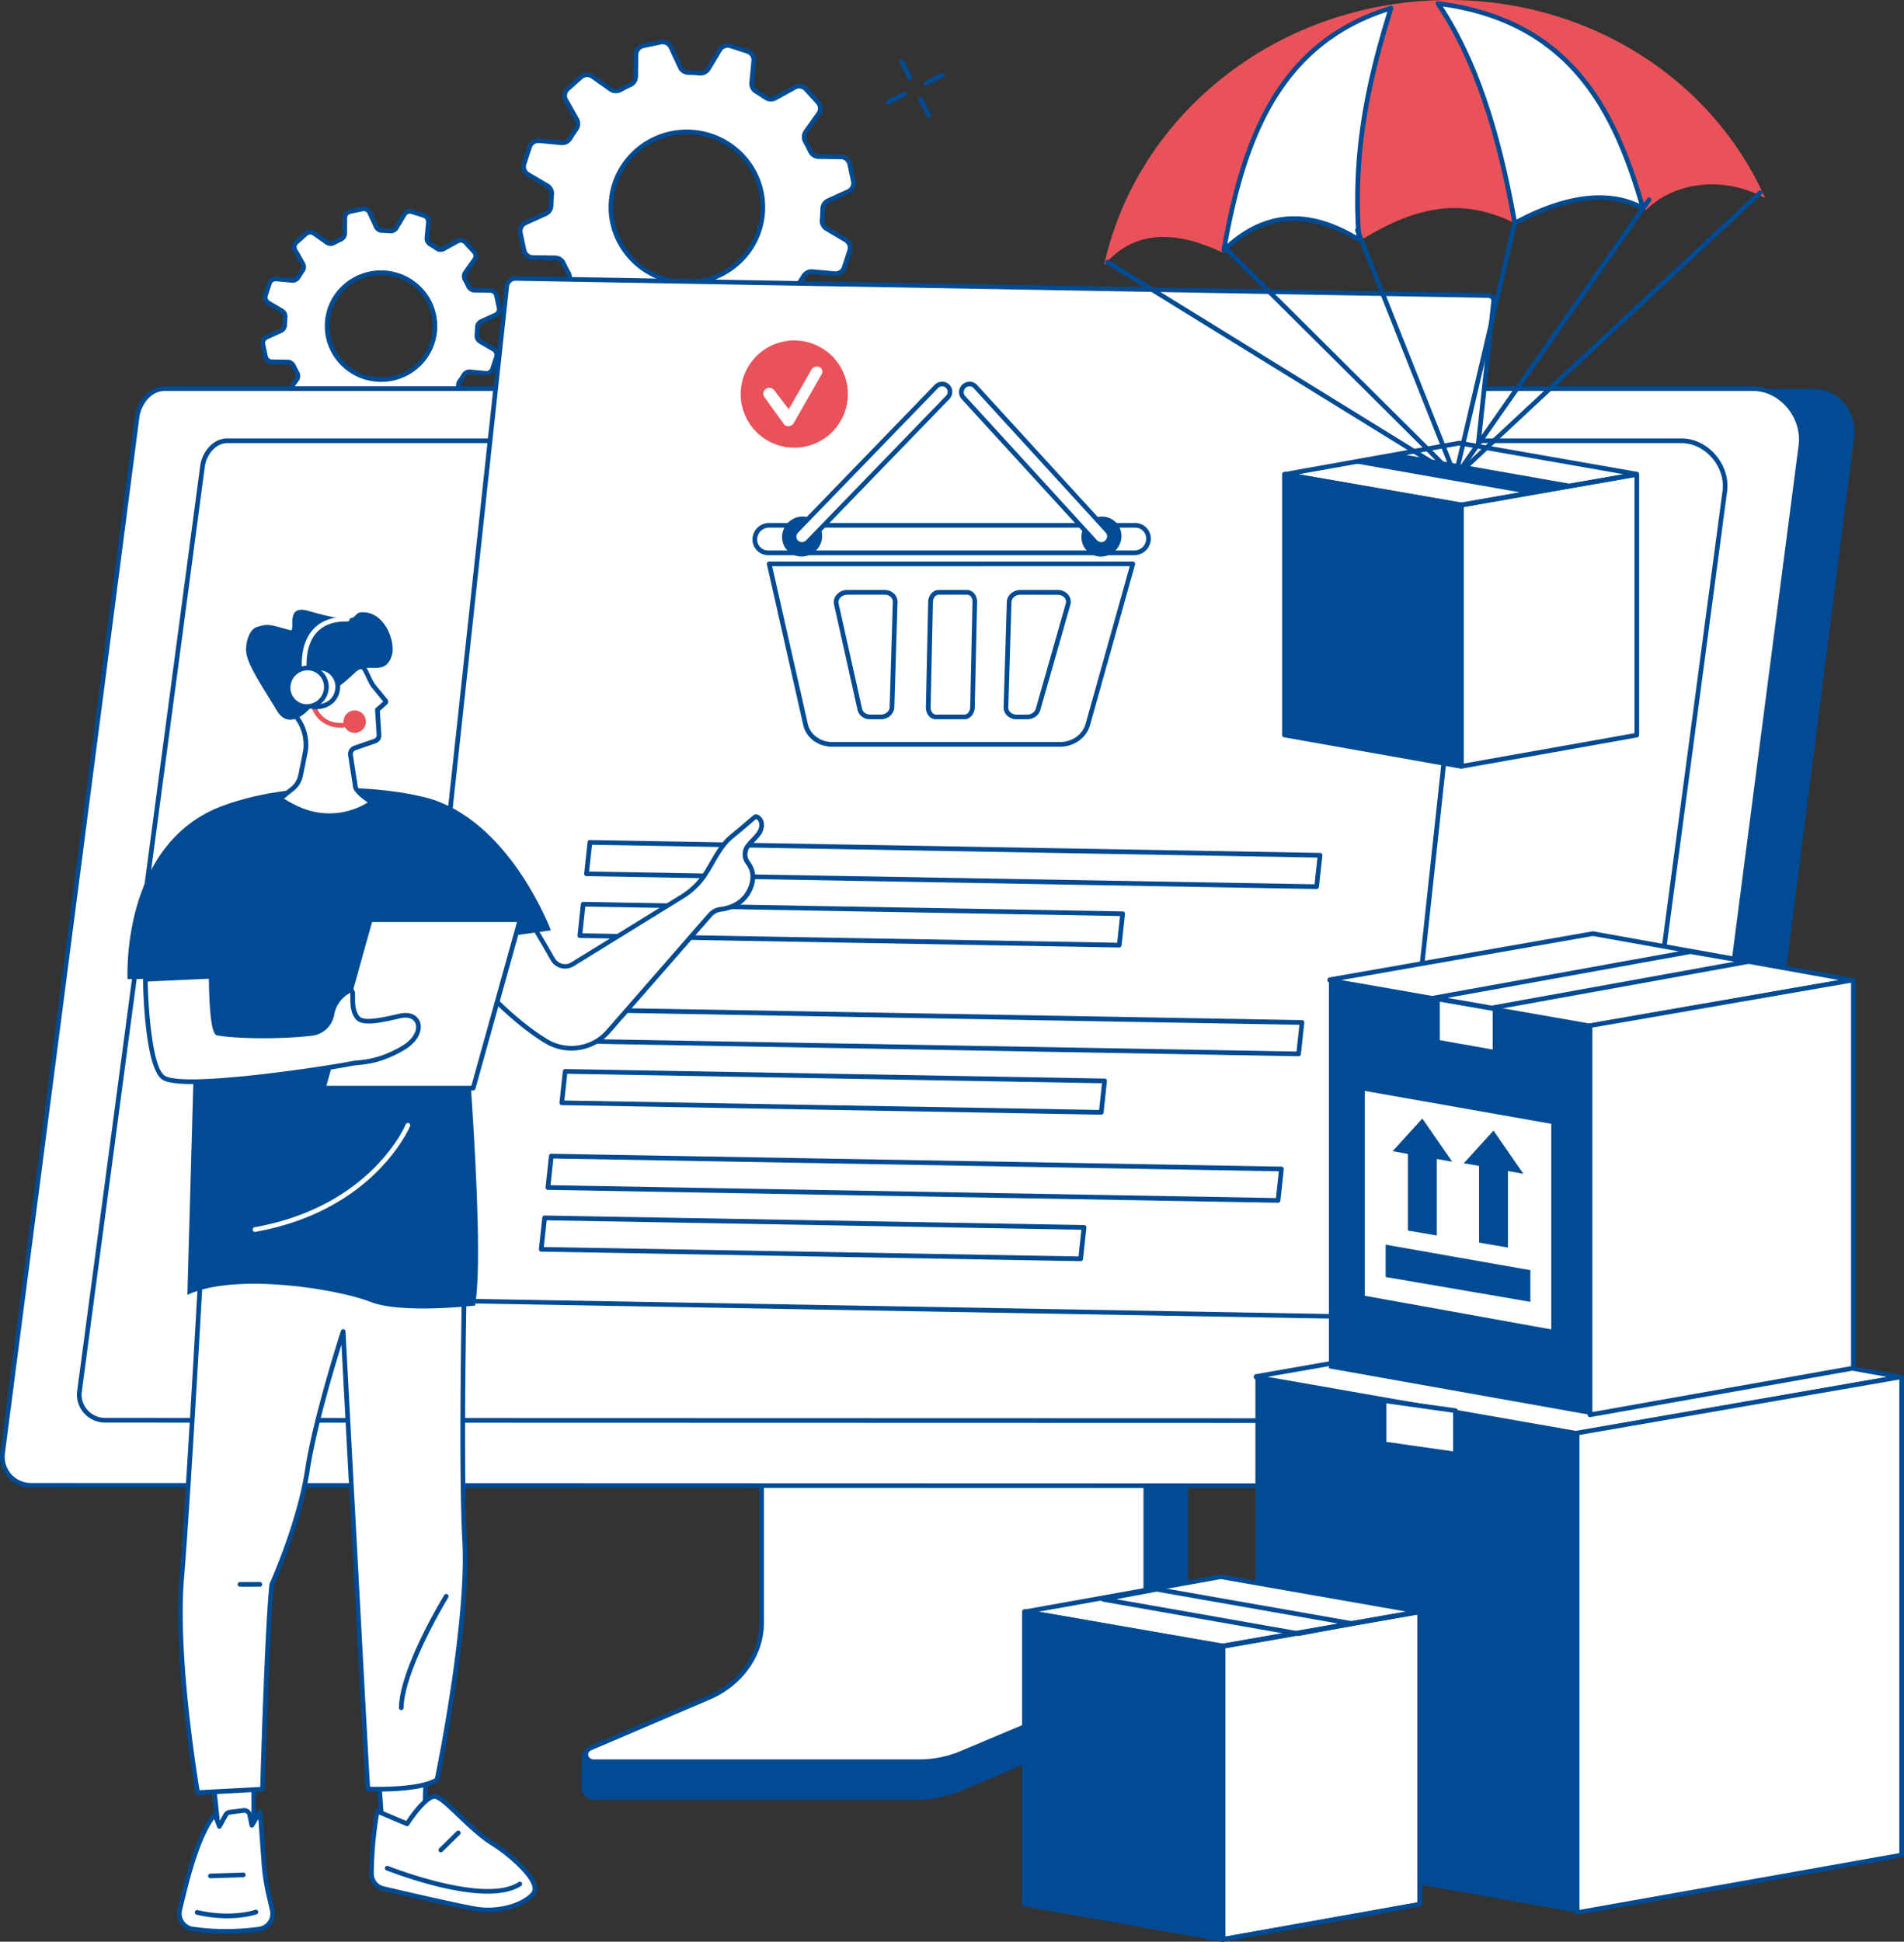 <svg xmlns="http://www.w3.org/2000/svg" viewBox="0 0 1795.1 1830"><rect x="0" y="0" width="1795.1" height="1830" fill="#333333" stroke="none"/><defs><style>.cls-1{fill:#fff;}.cls-2{fill:#004b93;}.cls-3{fill:#e95259;}</style></defs><title>Drop-shipper receives order</title><g id="Layer_2" data-name="Layer 2"><g id="Layer_1-2" data-name="Layer 1"><g id="Drop-shipper_receives_order" data-name="Drop-shipper receives order"><path class="cls-1" d="M797.22,226.13l-17.9-10.57a8.62,8.62,0,0,1-4.25-8.21c.35-3.5.54-7,.59-10.47a8.62,8.62,0,0,1,5.09-7.69l18.9-8.59a8.65,8.65,0,0,0,4.91-9.68l-3.45-16.17a8.76,8.76,0,0,0-8.46-6.89l-20.85-.28a8.76,8.76,0,0,1-7.83-5.05c-1.45-3.14-3-6.22-4.74-9.24a8.58,8.58,0,0,1,.5-9.23l12.06-16.85a8.64,8.64,0,0,0-.64-10.83L760,84.09a8.82,8.82,0,0,0-10.79-1.78L731.06,92.37a8.83,8.83,0,0,1-9.32-.49c-2.83-2-5.77-3.88-8.79-5.65A8.66,8.66,0,0,1,708.7,78l1.93-20.55a8.69,8.69,0,0,0-6-9.07l-15.85-5.13A8.79,8.79,0,0,0,678.53,47L667.89,64.75A8.73,8.73,0,0,1,659.6,69c-3.53-.35-7.06-.54-10.57-.59a8.72,8.72,0,0,1-7.76-5.06l-8.68-18.74a8.79,8.79,0,0,0-9.78-4.88L606.5,43.1a8.7,8.7,0,0,0-6.94,8.38l-.27,20.65a8.59,8.59,0,0,1-5,7.74q-4.8,2.17-9.41,4.74a8.77,8.77,0,0,1-9.28-.54l-17-12a8.83,8.83,0,0,0-10.93.62l-12.39,11a8.61,8.61,0,0,0-1.78,10.7l10.16,18a8.57,8.57,0,0,1-.48,9.23q-3,4.22-5.69,8.71a8.76,8.76,0,0,1-8.33,4.2l-20.74-1.94a8.74,8.74,0,0,0-9.14,6l-5.16,15.7a8.66,8.66,0,0,0,3.85,10.16L515.83,175a8.64,8.64,0,0,1,4.25,8.22c-.34,3.5-.54,7-.58,10.47a8.64,8.64,0,0,1-5.1,7.69L495.5,210a8.67,8.67,0,0,0-4.91,9.69L494,235.84a8.75,8.75,0,0,0,8.46,6.89l20.84.29a8.72,8.72,0,0,1,7.82,5c1.47,3.17,3.06,6.29,4.79,9.33a8.57,8.57,0,0,1-.53,9.2l-12,16.84a8.62,8.62,0,0,0,.63,10.83l11.15,12.29a8.82,8.82,0,0,0,10.79,1.78l18.15-10.06a8.79,8.79,0,0,1,9.32.49q4.25,3,8.8,5.65a8.66,8.66,0,0,1,4.24,8.26l-1.93,20.55a8.69,8.69,0,0,0,6,9.07l15.85,5.13a8.79,8.79,0,0,0,10.24-3.81l10.65-17.72a8.71,8.71,0,0,1,8.28-4.21c3.53.34,7.06.54,10.57.59a8.72,8.72,0,0,1,7.76,5.06L662.56,346a8.8,8.8,0,0,0,9.78,4.88l16.31-3.41a8.7,8.7,0,0,0,6.94-8.38l.27-20.66a8.64,8.64,0,0,1,5.08-7.75q4.75-2.16,9.32-4.69a8.79,8.79,0,0,1,9.32.5l17,12a8.83,8.83,0,0,0,10.93-.62l12.39-11a8.61,8.61,0,0,0,1.79-10.69l-10.17-18a8.57,8.57,0,0,1,.48-9.23q3-4.21,5.69-8.71A8.76,8.76,0,0,1,766,256l20.74,1.94a8.74,8.74,0,0,0,9.14-5.95l5.16-15.7A8.66,8.66,0,0,0,797.22,226.13Zm-153.75,40c-39.47-2.29-69.63-35.85-67.36-75s36.1-69,75.57-66.67,69.63,35.85,67.36,75S682.94,268.41,643.47,266.12Z"></path><path class="cls-2" d="M670.49,353.3a10.88,10.88,0,0,1-9.92-6.35l-8.69-18.73a6.53,6.53,0,0,0-5.79-3.79c-3.56-.05-7.18-.25-10.75-.6a6.56,6.56,0,0,0-6.19,3.15l-10.64,17.73a10.92,10.92,0,0,1-12.81,4.76l-15.85-5.13A10.83,10.83,0,0,1,582.32,333l1.93-20.56a6.43,6.43,0,0,0-3.16-6.15c-3.08-1.81-6.09-3.74-9-5.75a6.61,6.61,0,0,0-7-.36L547,310.22A11,11,0,0,1,533.52,308L522.37,295.7a10.77,10.77,0,0,1-.8-13.59l12-16.84a6.36,6.36,0,0,0,.41-6.83c-1.73-3.06-3.37-6.26-4.87-9.5a6.55,6.55,0,0,0-5.85-3.72l-20.84-.28a10.91,10.91,0,0,1-10.58-8.63l-3.46-16.17A10.8,10.8,0,0,1,494.59,208l18.89-8.59a6.41,6.41,0,0,0,3.81-5.71c.05-3.52.25-7.11.6-10.66a6.46,6.46,0,0,0-3.18-6.1l-17.9-10.57A10.8,10.8,0,0,1,492,153.63l5.16-15.71a10.92,10.92,0,0,1,11.44-7.45l20.74,1.93a6.56,6.56,0,0,0,6.24-3.13c1.8-3,3.75-6,5.79-8.86a6.42,6.42,0,0,0,.36-6.87l-10.17-18a10.77,10.77,0,0,1,2.24-13.43l12.39-11a11,11,0,0,1,13.65-.77l17,12a6.58,6.58,0,0,0,6.94.41c3.09-1.71,6.31-3.33,9.58-4.82a6.41,6.41,0,0,0,3.74-5.76l.27-20.65A10.83,10.83,0,0,1,606.05,41l16.31-3.41a10.93,10.93,0,0,1,12.23,6.11l8.68,18.73a6.55,6.55,0,0,0,5.79,3.79c3.56,0,7.18.25,10.76.59A6.54,6.54,0,0,0,666,63.62l10.64-17.73a11,11,0,0,1,12.81-4.77l15.85,5.13a10.84,10.84,0,0,1,7.53,11.37L710.9,78.17a6.48,6.48,0,0,0,3.16,6.16c3.08,1.81,6.1,3.74,9,5.75a6.61,6.61,0,0,0,7,.36l18.15-10.06a11,11,0,0,1,13.49,2.23L772.78,94.9a10.77,10.77,0,0,1,.8,13.59l-12.06,16.85a6.42,6.42,0,0,0-.37,6.87c1.72,3.06,3.35,6.22,4.82,9.4a6.56,6.56,0,0,0,5.86,3.76l20.85.29a10.91,10.91,0,0,1,10.58,8.64l3.46,16.16a10.81,10.81,0,0,1-6.15,12.15l-18.9,8.59a6.4,6.4,0,0,0-3.81,5.71c-.05,3.52-.25,7.11-.59,10.66a6.43,6.43,0,0,0,3.17,6.1l17.9,10.57A10.8,10.8,0,0,1,803.17,237L798,252.68a10.9,10.9,0,0,1-11.44,7.45l-20.74-1.93a6.55,6.55,0,0,0-6.24,3.13c-1.82,3.05-3.77,6-5.79,8.86a6.4,6.4,0,0,0-.35,6.87l10.16,18a10.78,10.78,0,0,1-2.23,13.43l-12.4,11a11,11,0,0,1-13.65.77l-17-12a6.62,6.62,0,0,0-7-.39c-3.1,1.72-6.28,3.32-9.48,4.77a6.49,6.49,0,0,0-3.79,5.78l-.27,20.66a10.83,10.83,0,0,1-8.69,10.5l-16.31,3.41A11.3,11.3,0,0,1,670.49,353.3Zm-35.76-33.9c.34,0,.69,0,1,.05,3.46.33,7,.53,10.39.58a11,11,0,0,1,9.73,6.33l8.68,18.74a6.56,6.56,0,0,0,7.33,3.65l16.31-3.41a6.46,6.46,0,0,0,5.19-6.25l.27-20.65A10.87,10.87,0,0,1,700,308.7c3.09-1.4,6.17-2.95,9.16-4.61a11.08,11.08,0,0,1,11.66.63l17,12a6.58,6.58,0,0,0,8.19-.47l12.4-11a6.4,6.4,0,0,0,1.33-8l-10.17-18a10.85,10.85,0,0,1,.6-11.59c1.95-2.73,3.84-5.61,5.6-8.56a11,11,0,0,1,10.43-5.26L787,255.74a6.47,6.47,0,0,0,6.84-4.44L799,235.6A6.41,6.41,0,0,0,796.1,228l-17.9-10.57a10.85,10.85,0,0,1-5.32-10.32c.34-3.43.53-6.89.57-10.29a10.87,10.87,0,0,1,6.39-9.66l18.9-8.59a6.41,6.41,0,0,0,3.67-7.22L799,155.22a6.5,6.5,0,0,0-6.33-5.15l-20.85-.29a11,11,0,0,1-9.8-6.32c-1.42-3.07-3-6.13-4.66-9.08a10.83,10.83,0,0,1,.63-11.6l12-16.85a6.4,6.4,0,0,0-.47-8.07L758.37,85.57a6.55,6.55,0,0,0-8.09-1.33L732.12,94.29a11.06,11.06,0,0,1-11.64-.6c-2.76-1.94-5.67-3.81-8.65-5.56a10.89,10.89,0,0,1-5.32-10.37l1.93-20.55A6.46,6.46,0,0,0,704,50.44l-15.86-5.13a6.55,6.55,0,0,0-7.67,2.85L669.77,65.89a10.89,10.89,0,0,1-10.38,5.26c-3.46-.34-6.95-.53-10.39-.58a10.92,10.92,0,0,1-9.72-6.34L630.59,45.5a6.53,6.53,0,0,0-7.33-3.65L607,45.26a6.46,6.46,0,0,0-5.19,6.25l-.27,20.65a10.84,10.84,0,0,1-6.32,9.72c-3.16,1.43-6.27,3-9.25,4.65a11,11,0,0,1-11.62-.66l-17-12a6.59,6.59,0,0,0-8.19.46l-12.4,11a6.4,6.4,0,0,0-1.33,8l10.17,18a10.86,10.86,0,0,1-.6,11.6c-2,2.75-3.85,5.64-5.6,8.56a11,11,0,0,1-10.43,5.26l-20.74-1.94a6.46,6.46,0,0,0-6.84,4.45L496.17,155a6.41,6.41,0,0,0,2.88,7.57L517,173.14a10.84,10.84,0,0,1,5.32,10.32c-.33,3.42-.53,6.89-.57,10.29a10.87,10.87,0,0,1-6.39,9.66L496.41,212a6.41,6.41,0,0,0-3.67,7.22l3.46,16.16a6.51,6.51,0,0,0,6.33,5.15l20.84.29a11,11,0,0,1,9.79,6.27c1.45,3.14,3,6.22,4.71,9.18a10.81,10.81,0,0,1-.66,11.56l-12.05,16.84a6.4,6.4,0,0,0,.47,8.07L536.78,305a6.57,6.57,0,0,0,8.1,1.33L563,296.31a11.06,11.06,0,0,1,11.64.6c2.76,1.94,5.67,3.81,8.65,5.56a10.89,10.89,0,0,1,5.32,10.37l-1.93,20.55a6.44,6.44,0,0,0,4.5,6.76l15.85,5.13a6.55,6.55,0,0,0,7.67-2.84l10.65-17.73A11,11,0,0,1,634.73,319.4Zm13-51c-1.45,0-2.9,0-4.36-.12-40.62-2.36-71.76-37-69.43-77.29s37.29-71.12,77.9-68.75,71.76,37,69.43,77.29C719,238.39,686.43,268.44,647.7,268.44Zm-4.1-4.52c38.15,2.2,71-26.77,73.24-64.6s-27.09-70.43-65.28-72.64-71.06,26.76-73.25,64.6S605.4,261.7,643.6,263.92Z"></path><path class="cls-1" d="M465.39,329.25l-12.7-7.5a6.11,6.11,0,0,1-3-5.83q.36-3.72.41-7.43a6.11,6.11,0,0,1,3.62-5.45L467.12,297a6.14,6.14,0,0,0,3.48-6.87l-2.45-11.47a6.22,6.22,0,0,0-6-4.89l-14.79-.21a6.22,6.22,0,0,1-5.56-3.57q-1.55-3.35-3.36-6.56a6.09,6.09,0,0,1,.35-6.55l8.55-11.95a6.11,6.11,0,0,0-.45-7.68L439,228.47a6.24,6.24,0,0,0-7.65-1.26l-12.88,7.13a6.24,6.24,0,0,1-6.61-.34q-3-2.12-6.24-4a6.14,6.14,0,0,1-3-5.86L404,209.55a6.16,6.16,0,0,0-4.26-6.43l-11.25-3.64a6.24,6.24,0,0,0-7.27,2.7l-7.55,12.58a6.19,6.19,0,0,1-5.87,3c-2.51-.25-5-.38-7.5-.42a6.18,6.18,0,0,1-5.51-3.59l-6.16-13.29a6.22,6.22,0,0,0-6.94-3.46l-11.57,2.41a6.18,6.18,0,0,0-4.92,6L325,220a6.11,6.11,0,0,1-3.57,5.49q-3.4,1.54-6.68,3.36a6.21,6.21,0,0,1-6.58-.38L296.07,220a6.26,6.26,0,0,0-7.75.43l-8.79,7.83a6.12,6.12,0,0,0-1.27,7.59l7.21,12.77a6.07,6.07,0,0,1-.34,6.55c-1.42,2-2.77,4-4,6.18a6.23,6.23,0,0,1-5.92,3l-14.71-1.38a6.22,6.22,0,0,0-6.49,4.22l-3.66,11.14a6.15,6.15,0,0,0,2.74,7.21L265.75,293a6.12,6.12,0,0,1,3,5.83c-.24,2.49-.38,5-.41,7.43a6.1,6.1,0,0,1-3.62,5.45l-13.41,6.1a6.12,6.12,0,0,0-3.48,6.87l2.45,11.47a6.2,6.2,0,0,0,6,4.88l14.79.21a6.18,6.18,0,0,1,5.54,3.54c1,2.26,2.18,4.46,3.4,6.63a6.07,6.07,0,0,1-.38,6.52l-8.55,11.95a6.12,6.12,0,0,0,.45,7.68l7.91,8.72a6.26,6.26,0,0,0,7.66,1.26L300,380.4a6.22,6.22,0,0,1,6.6.34c2,1.42,4.1,2.75,6.25,4a6.14,6.14,0,0,1,3,5.86l-1.37,14.58a6.18,6.18,0,0,0,4.26,6.44L330,415.27a6.23,6.23,0,0,0,7.26-2.71L344.81,400a6.19,6.19,0,0,1,5.88-3q3.76.36,7.5.41a6.18,6.18,0,0,1,5.5,3.59l6.17,13.3a6.23,6.23,0,0,0,6.93,3.46l11.57-2.42a6.17,6.17,0,0,0,4.93-5.94l.19-14.66a6.12,6.12,0,0,1,3.6-5.5q3.38-1.53,6.62-3.33a6.24,6.24,0,0,1,6.61.36l12.07,8.49a6.26,6.26,0,0,0,7.75-.44l8.79-7.83a6.12,6.12,0,0,0,1.27-7.59L433,366.14a6.1,6.1,0,0,1,.34-6.54c1.43-2,2.77-4.06,4-6.19a6.22,6.22,0,0,1,5.91-3L458,351.81a6.2,6.2,0,0,0,6.48-4.22l3.66-11.14A6.13,6.13,0,0,0,465.39,329.25ZM356.31,357.62c-28-1.63-49.4-25.44-47.79-53.19s25.62-48.93,53.62-47.3,49.39,25.43,47.78,53.18S384.31,359.24,356.31,357.62Z"></path><path class="cls-2" d="M375.48,420.11a8.38,8.38,0,0,1-7.62-4.88l-6.16-13.29a4,4,0,0,0-3.54-2.32c-2.52,0-5.11-.17-7.68-.42a4,4,0,0,0-3.78,1.92l-7.55,12.58a8.4,8.4,0,0,1-9.83,3.66l-11.25-3.64a8.32,8.32,0,0,1-5.78-8.73l1.37-14.58a3.94,3.94,0,0,0-1.93-3.76c-2.2-1.29-4.35-2.67-6.39-4.11a4.05,4.05,0,0,0-4.28-.21l-12.87,7.13a8.42,8.42,0,0,1-10.36-1.71L269.92,379a8.27,8.27,0,0,1-.61-10.44l8.55-11.95a3.9,3.9,0,0,0,.25-4.16c-1.25-2.22-2.42-4.5-3.48-6.78a4,4,0,0,0-3.57-2.27l-14.79-.2a8.37,8.37,0,0,1-8.12-6.63l-2.46-11.47a8.3,8.3,0,0,1,4.73-9.34l13.41-6.09a3.93,3.93,0,0,0,2.32-3.47c0-2.5.18-5.06.43-7.62a3.92,3.92,0,0,0-1.95-3.72l-12.69-7.49a8.3,8.3,0,0,1-3.71-9.79l3.66-11.15a8.36,8.36,0,0,1,8.79-5.72l14.71,1.37a4,4,0,0,0,3.81-1.91c1.28-2.15,2.68-4.28,4.14-6.33a3.92,3.92,0,0,0,.22-4.19l-7.22-12.76a8.29,8.29,0,0,1,1.72-10.32l8.79-7.83a8.42,8.42,0,0,1,10.49-.59l12.06,8.48a4,4,0,0,0,4.25.26c2.21-1.23,4.51-2.39,6.84-3.45a3.88,3.88,0,0,0,2.27-3.51l.2-14.65a8.31,8.31,0,0,1,6.67-8.07l11.57-2.42a8.4,8.4,0,0,1,9.39,4.69l6.16,13.29a4,4,0,0,0,3.54,2.32c2.56,0,5.14.18,7.68.43a4,4,0,0,0,3.77-1.93l7.56-12.57a8.38,8.38,0,0,1,9.83-3.67L400.37,201a8.34,8.34,0,0,1,5.79,8.74l-1.37,14.58a3.92,3.92,0,0,0,1.92,3.75c2.19,1.28,4.34,2.66,6.4,4.11a4,4,0,0,0,4.27.22l12.88-7.14A8.43,8.43,0,0,1,440.62,227l7.91,8.73a8.28,8.28,0,0,1,.61,10.44l-8.55,12a3.9,3.9,0,0,0-.24,4.19c1.24,2.18,2.4,4.44,3.45,6.71a4,4,0,0,0,3.59,2.3l14.79.21a8.36,8.36,0,0,1,8.12,6.62l2.45,11.48A8.29,8.29,0,0,1,468,299L454.62,305a3.94,3.94,0,0,0-2.33,3.48c0,2.52-.17,5.09-.42,7.62a4,4,0,0,0,1.94,3.72l12.7,7.49a8.31,8.31,0,0,1,3.71,9.79l-3.66,11.14a8.36,8.36,0,0,1-8.79,5.73l-14.71-1.38a4,4,0,0,0-3.81,1.91c-1.31,2.19-2.7,4.32-4.15,6.34a3.92,3.92,0,0,0-.21,4.18l7.21,12.77a8.28,8.28,0,0,1-1.71,10.32l-8.8,7.82a8.42,8.42,0,0,1-10.48.6L409,388.08a4.06,4.06,0,0,0-4.28-.23c-2.21,1.22-4.49,2.37-6.77,3.41a3.93,3.93,0,0,0-2.31,3.52l-.19,14.66a8.3,8.3,0,0,1-6.68,8.06l-11.57,2.42A8.17,8.17,0,0,1,375.48,420.11Zm-25.37-25.33a7,7,0,0,1,.79,0c2.45.23,4.92.37,7.32.4a8.43,8.43,0,0,1,7.47,4.87l6.16,13.29a4,4,0,0,0,4.49,2.23l11.57-2.42a3.92,3.92,0,0,0,3.17-3.81l.2-14.66a8.37,8.37,0,0,1,4.89-7.48c2.17-1,4.35-2.07,6.46-3.25a8.51,8.51,0,0,1,8.95.49L423.64,393a4,4,0,0,0,5-.29l8.8-7.83a3.89,3.89,0,0,0,.81-4.85l-7.21-12.77a8.32,8.32,0,0,1,.46-8.92c1.37-1.91,2.7-3.94,3.94-6a8.48,8.48,0,0,1,8-4.05l14.71,1.38a3.92,3.92,0,0,0,4.19-2.72L466,335.76a3.92,3.92,0,0,0-1.76-4.62l-12.7-7.49a8.34,8.34,0,0,1-4.08-7.94c.23-2.41.37-4.85.4-7.25A8.35,8.35,0,0,1,452.8,301l13.4-6.09a3.93,3.93,0,0,0,2.25-4.4L466,279.07a4,4,0,0,0-3.87-3.15l-14.79-.2a8.46,8.46,0,0,1-7.53-4.86c-1-2.16-2.1-4.31-3.28-6.39a8.35,8.35,0,0,1,.48-8.92l8.55-12a3.87,3.87,0,0,0-.29-4.91L437.35,230a4.07,4.07,0,0,0-5-.81l-12.87,7.13a8.46,8.46,0,0,1-8.94-.47c-2-1.37-4-2.69-6.09-3.91a8.35,8.35,0,0,1-4.09-8l1.37-14.59a4,4,0,0,0-2.75-4.13l-11.25-3.64a4,4,0,0,0-4.7,1.74l-7.55,12.58a8.4,8.4,0,0,1-8,4c-2.41-.24-4.88-.37-7.32-.41a8.39,8.39,0,0,1-7.46-4.86l-6.17-13.3a4,4,0,0,0-4.49-2.23l-11.56,2.42a4,4,0,0,0-3.18,3.82L327.17,220a8.35,8.35,0,0,1-4.86,7.47c-2.22,1-4.41,2.11-6.52,3.28a8.48,8.48,0,0,1-8.92-.51l-12.07-8.48a4.06,4.06,0,0,0-5,.28L281,229.89a3.9,3.9,0,0,0-.81,4.86l7.21,12.77a8.33,8.33,0,0,1-.46,8.91c-1.4,1.95-2.72,4-3.94,6a8.47,8.47,0,0,1-8,4l-14.71-1.37a4,4,0,0,0-4.19,2.71L252.42,279a3.91,3.91,0,0,0,1.76,4.62l12.69,7.5A8.32,8.32,0,0,1,271,299c-.24,2.43-.37,4.87-.4,7.24a8.34,8.34,0,0,1-4.91,7.43l-13.41,6.09a3.92,3.92,0,0,0-2.24,4.41l2.45,11.47a4,4,0,0,0,3.88,3.14l14.79.21a8.39,8.39,0,0,1,7.51,4.82c1,2.17,2.12,4.35,3.32,6.46a8.3,8.3,0,0,1-.51,8.89l-8.55,11.95a3.91,3.91,0,0,0,.29,4.92l7.91,8.72a4.08,4.08,0,0,0,5,.82l12.88-7.14a8.5,8.5,0,0,1,8.94.47c1.95,1.37,4,2.68,6.09,3.91a8.38,8.38,0,0,1,4.09,8l-1.37,14.58a4,4,0,0,0,2.75,4.13l11.25,3.64a4,4,0,0,0,4.69-1.74l7.56-12.58A8.42,8.42,0,0,1,350.11,394.78Zm9.24-34.87c-1.05,0-2.11,0-3.17-.1-29.17-1.69-51.53-26.59-49.86-55.51A51.93,51.93,0,0,1,324,268.11a53.32,53.32,0,0,1,74.79,4.34,52.21,52.21,0,0,1-4.3,74.18A52.81,52.81,0,0,1,359.35,359.91Zm-.25-100.67a48.42,48.42,0,0,0-32.21,12.18,47.57,47.57,0,0,0-16.17,33.14c-1.54,26.49,19,49.31,45.72,50.86a48.5,48.5,0,0,0,35.12-12.09,47.8,47.8,0,0,0,3.94-67.93A48.51,48.51,0,0,0,362,259.33Q360.56,259.24,359.1,259.24Z"></path><path class="cls-2" d="M873.13,80.68a2.2,2.2,0,0,1-1-4.17l15.28-7.65a2.2,2.2,0,0,1,2,3.94l-15.28,7.65A2.21,2.21,0,0,1,873.13,80.68Z"></path><path class="cls-2" d="M837.54,98.49a2.2,2.2,0,0,1-1-4.17l15.28-7.65a2.2,2.2,0,1,1,2,3.94l-15.28,7.65A2.14,2.14,0,0,1,837.54,98.49Z"></path><path class="cls-2" d="M857.89,75.61a2.21,2.21,0,0,1-2-1.22l-7.65-15.28a2.2,2.2,0,1,1,3.94-2l7.65,15.28a2.21,2.21,0,0,1-2,3.19Z"></path><path class="cls-2" d="M875.71,111.2a2.22,2.22,0,0,1-2-1.22L866.09,94.7a2.2,2.2,0,0,1,3.94-2L877.67,108a2.2,2.2,0,0,1-1,3A2.3,2.3,0,0,1,875.71,111.2Z"></path><path class="cls-2" d="M1116.35,1239.48l-358.86,2.25c-2.32,0-3.09,2.16-3.09,4.23v305.32c0,29.23-203.89,105.18-205.88,101.32l-.25,32.31c0,6,5.28,11.36,12,11.36H865.75a105.17,105.17,0,0,0,40.39-8.42l165.43-69.66c29.78-12.54,48.57-39.47,48.57-68.85V1243.71A4,4,0,0,0,1116.35,1239.48Z"></path><path class="cls-1" d="M718.06,1223.94v305.39c0,30.1-19.37,57.53-49.81,70.53l-111.6,47.63c-7.29,3.11-4.81,12.88,3.28,12.88H866.55a103,103,0,0,0,39.87-8l123.65-52.06c30.67-12.92,50.23-40.45,50.23-70.71V1223.94a2.41,2.41,0,0,0-2.54-2.26H720.6A2.41,2.41,0,0,0,718.06,1223.94Z"></path><path class="cls-2" d="M866.55,1662.57H559.92c-5.61,0-8.88-3.68-9.62-7.33-.84-4.09,1.37-8,5.48-9.78l111.6-47.63c29.45-12.57,48.48-39.46,48.48-68.5V1223.94a4.61,4.61,0,0,1,4.74-4.46h357.16a4.61,4.61,0,0,1,4.74,4.46v305.69c0,31-20.24,59.54-51.58,72.74l-123.65,52.06A106,106,0,0,1,866.55,1662.57ZM720.26,1224v305.34c0,30.81-20.08,59.29-51.15,72.55l-111.6,47.63c-2.24,1-3.32,2.77-2.9,4.84.39,1.9,2.18,3.82,5.31,3.82H866.55a101.48,101.48,0,0,0,39-7.8l123.64-52.06c29.7-12.51,48.89-39.46,48.89-68.68V1223.94c0,.06-.13-.06-.34-.06H720.6A.49.49,0,0,0,720.26,1224Z"></path><path class="cls-2" d="M49.57,1397l1475.59,3.22,25.62,0,47.64.11c13.54,0,24.66-10.58,26.38-24l123.38-964.19c3-23.46-14.1-45.61-37.71-45.61L181.66,367.93Z"></path><path class="cls-1" d="M1653.13,366.31c26.61,0,48.24,26.8,44.84,53.27l-124.26,956.8a27,27,0,0,1-26.69,23.53l-11.65.44-1506.26-.44a27,27,0,0,1-26.69-30.44L129.19,393.2c1.73-13.45,12.08-26.89,25.61-26.89Z"></path><path class="cls-2" d="M1535.45,1402.55l-1506.34-.44A29.16,29.16,0,0,1,.24,1369.19L127,392.92c1.82-14.16,12.71-28.81,27.79-28.81H1653.13c12.71,0,25.25,6,34.39,16.36,9.67,11,14.39,25.72,12.64,39.39l-124.27,956.8a29.2,29.2,0,0,1-28.87,25.45ZM154.8,368.52c-12.48,0-21.88,13-23.42,25L4.61,1369.76a24.73,24.73,0,0,0,24.5,27.94l1506.26.45,11.56-.44a24.82,24.82,0,0,0,24.59-21.61l124.27-956.81c1.59-12.43-2.73-25.85-11.57-35.91-8.32-9.44-19.65-14.86-31.09-14.86Z"></path><path class="cls-1" d="M1585.12,415.42c24.34,0,44.14,23.93,41,47.57l-113.68,854.58a24.46,24.46,0,0,1-24.42,21l-10.65.4-1378-.4c-14.84,0-26.31-12.77-24.41-27.18l116-872c1.59-12,11.05-24,23.43-24Z"></path><path class="cls-2" d="M1477.47,1341.18l-1378.12-.4A27.07,27.07,0,0,1,79,1331.63a26,26,0,0,1-6.25-20.52l116-872c1.68-12.74,11.72-25.92,25.61-25.92H1585.12c11.9,0,23.57,5.52,32,15.15,8.72,9.95,12.8,22.67,11.19,34.91l-113.69,854.58a26.7,26.7,0,0,1-26.6,22.92ZM214.34,417.62c-11.32,0-19.84,11.47-21.24,22.1l-116,872a21.55,21.55,0,0,0,5.21,17,22.59,22.59,0,0,0,17,7.66l1378,.39,10.57-.39a22.33,22.33,0,0,0,22.32-19.1L1624,462.7c1.45-11-2.25-22.43-10.14-31.43-7.61-8.67-18.07-13.65-28.7-13.65Z"></path><path class="cls-1" d="M1297.47,1241.29l-917.18-16.17a5,5,0,0,1-5.11-5.7l102.6-950a8.36,8.36,0,0,1,8.11-7.06l917.19,16.18a5,5,0,0,1,5.1,5.7l-102.6,950A8.35,8.35,0,0,1,1297.47,1241.29Z"></path><path class="cls-2" d="M1297.6,1243.5h-.17l-917.18-16.18a7.45,7.45,0,0,1-5.55-2.45,7.29,7.29,0,0,1-1.71-5.69l102.6-950a10.51,10.51,0,0,1,10.34-9l917.19,16.18a7.44,7.44,0,0,1,5.54,2.44,7.3,7.3,0,0,1,1.72,5.69l-102.61,950A10.51,10.51,0,0,1,1297.6,1243.5ZM485.77,264.56a6.22,6.22,0,0,0-5.8,5.1l-102.6,950A2.91,2.91,0,0,0,378,1222a3,3,0,0,0,2.32,1l917.18,16.18c2.75,0,5.6-2.42,5.88-5.09L1406,284a2.92,2.92,0,0,0-.64-2.3,3.11,3.11,0,0,0-2.32-1L485.85,264.56Z"></path><path class="cls-2" d="M1241.33,837.88h0L552.9,825.74a2.21,2.21,0,0,1-2.15-2.44l3.2-29.59a2.1,2.1,0,0,1,2.22-2l688.4,12.14a2.17,2.17,0,0,1,1.61.75,2.22,2.22,0,0,1,.54,1.69l-3.2,29.59A2.19,2.19,0,0,1,1241.33,837.88Zm-685.94-16.5,684,12.06,2.72-25.19-684-12.06Z"></path><path class="cls-2" d="M1055.24,893h0l-508.59-9a2.16,2.16,0,0,1-1.61-.75,2.18,2.18,0,0,1-.54-1.69L547.65,852a2.18,2.18,0,0,1,2.23-2l508.6,9a2.2,2.2,0,0,1,1.61.74,2.24,2.24,0,0,1,.54,1.7l-3.2,29.58A2.21,2.21,0,0,1,1055.24,893ZM549.1,879.63l504.17,8.89,2.72-25.19-504.17-8.89Z"></path><path class="cls-2" d="M1224.31,995.48h0L535.88,983.33a2.2,2.2,0,0,1-2.15-2.43l3.19-29.59a2.15,2.15,0,0,1,2.23-2l688.4,12.14a2.25,2.25,0,0,1,1.61.75,2.22,2.22,0,0,1,.54,1.69l-3.2,29.59A2.21,2.21,0,0,1,1224.31,995.48ZM538.37,979l684,12.07,2.72-25.19-684-12.07Z"></path><path class="cls-2" d="M1038.22,1050.55h0l-508.59-9a2.2,2.2,0,0,1-2.15-2.44l3.19-29.58a2.23,2.23,0,0,1,2.23-2l508.59,9a2.21,2.21,0,0,1,2.16,2.44l-3.2,29.59A2.2,2.2,0,0,1,1038.22,1050.55Zm-506.15-13.33,504.18,8.89,2.72-25.19L534.8,1012Z"></path><path class="cls-2" d="M1204.92,1133.56h0l-688.39-12.15a2.2,2.2,0,0,1-2.15-2.44l3.19-29.58a2.14,2.14,0,0,1,2.23-2l688.39,12.14a2.2,2.2,0,0,1,1.62.75,2.22,2.22,0,0,1,.54,1.69l-3.2,29.59A2.21,2.21,0,0,1,1204.92,1133.56ZM519,1117.05l684,12.07,2.72-25.2-684-12.06Z"></path><path class="cls-2" d="M1018.83,1188.63h0l-508.59-9a2.21,2.21,0,0,1-2.15-2.44l3.19-29.59a2.2,2.2,0,0,1,2.23-2l508.6,9a2.21,2.21,0,0,1,2.15,2.44l-3.2,29.59A2.2,2.2,0,0,1,1018.83,1188.63ZM512.68,1175.3l504.18,8.89,2.72-25.19-504.17-8.89Z"></path><path class="cls-1" d="M1068,531.43H725.2l34.24,151.42c2.48,11,13,18.72,25.37,18.72h214.4c12.37,0,23.3-7.76,26.38-18.72Z"></path><path class="cls-2" d="M999.21,703.78H784.81c-13.48,0-24.79-8.41-27.51-20.45L723.05,531.92a2.21,2.21,0,0,1,.43-1.86,2.18,2.18,0,0,1,1.72-.83H1068a2.18,2.18,0,0,1,1.75.87,2.2,2.2,0,0,1,.37,1.92l-42.44,151.42C1024.35,695.42,1012.63,703.78,999.21,703.78ZM728,533.63l33.63,148.73c2.27,10,11.81,17,23.22,17h214.4c11.46,0,21.43-7,24.26-17.12l41.65-148.62Z"></path><path class="cls-1" d="M1069.51,521H724.28a12.56,12.56,0,0,1-12.62-13,13.4,13.4,0,0,1,13.32-13h345.23a12.55,12.55,0,0,1,12.62,13A13.39,13.39,0,0,1,1069.51,521Z"></path><path class="cls-2" d="M1069.51,523.24H724.28A14.76,14.76,0,0,1,709.46,508,15.63,15.63,0,0,1,725,492.89h345.23A14.76,14.76,0,0,1,1085,508.12,15.64,15.64,0,0,1,1069.51,523.24ZM725,497.29a11.2,11.2,0,0,0-11.12,10.83,10.35,10.35,0,0,0,10.42,10.71h345.23A11.2,11.2,0,0,0,1080.63,508a10.35,10.35,0,0,0-10.42-10.71Z"></path><path class="cls-1" d="M834,558.27H798.85c-6.58,0-11.63,5.41-10.36,11.1l22.15,99.21c.92,4.15,5,7.1,9.79,7.1h10c5.66,0,10.38-4.07,10.54-9.1l3-99.2C844.15,562.35,839.68,558.27,834,558.27Z"></path><path class="cls-2" d="M830.43,677.89h-10c-5.87,0-10.78-3.63-11.94-8.83l-22.14-99.21a10.61,10.61,0,0,1,2.18-9,13.28,13.28,0,0,1,10.32-4.8H834a12.78,12.78,0,0,1,9.17,3.73,10.5,10.5,0,0,1,3,7.64l-3,99.21C843,672.85,837.26,677.89,830.43,677.89ZM798.85,560.48a8.81,8.81,0,0,0-6.88,3.14,6.21,6.21,0,0,0-1.33,5.27l22.15,99.21c.69,3.12,3.91,5.38,7.64,5.38h10c4.48,0,8.22-3.12,8.34-7l3-99.21a6.1,6.1,0,0,0-1.77-4.44,8.38,8.38,0,0,0-6-2.39Z"></path><path class="cls-1" d="M1007,569.37c1.63-5.69-3.1-11.1-9.7-11.1H962c-5.69,0-10.43,4.08-10.58,9.11l-3,99.2c-.15,5,4.33,9.1,10,9.1h10c4.81,0,9.08-2.95,10.26-7.1Z"></path><path class="cls-2" d="M968.44,677.89h-10a12.81,12.81,0,0,1-9.2-3.75,10.38,10.38,0,0,1-3-7.63l3-99.2c.19-6.2,5.92-11.24,12.78-11.24h35.28a12.6,12.6,0,0,1,10.1,4.8,10.31,10.31,0,0,1,1.72,9.11l-28.29,99.2C979.36,674.31,974.27,677.89,968.44,677.89ZM962,560.48c-4.51,0-8.26,3.12-8.38,7l-3,99.21a6,6,0,0,0,1.78,4.42,8.39,8.39,0,0,0,6,2.41h10c3.81,0,7.23-2.31,8.14-5.5l28.29-99.21a5.84,5.84,0,0,0-1-5.25,8.17,8.17,0,0,0-6.58-3Z"></path><path class="cls-1" d="M911.85,558.27h-27c-4,0-7.42,4.08-7.53,9.11l-2.17,99.2c-.11,5,3.09,9.1,7.14,9.1h27c4.05,0,7.42-4.07,7.53-9.1l2.16-99.2C919.09,562.35,915.9,558.27,911.85,558.27Z"></path><path class="cls-2" d="M909.29,677.89h-27a8.55,8.55,0,0,1-6.13-2.68,12.05,12.05,0,0,1-3.21-8.68l2.16-99.2c.14-6.21,4.5-11.26,9.74-11.26h27a8.55,8.55,0,0,1,6.12,2.67,12,12,0,0,1,3.21,8.68L919,666.63C918.88,672.84,914.52,677.89,909.29,677.89Zm-24.4-117.41c-2.81,0-5.25,3.18-5.33,6.94l-2.17,99.21a7.65,7.65,0,0,0,2,5.5,4.17,4.17,0,0,0,3,1.35h27c2.8,0,5.24-3.18,5.33-7l2.16-99.2a7.66,7.66,0,0,0-1.95-5.51,4.22,4.22,0,0,0-3-1.34Z"></path><ellipse class="cls-2" cx="756.2" cy="505.65" rx="19.12" ry="18.61" transform="translate(-137.25 676.75) rotate(-44.61)"></ellipse><path class="cls-1" d="M756,513.2a7.33,7.33,0,0,1-5.11-2.05,7.55,7.55,0,0,1,0-10.67L882.72,364.3a7.45,7.45,0,1,1,10.71,10.34L761.55,510.82A7.72,7.72,0,0,1,756,513.2Z"></path><path class="cls-2" d="M756,515.4a9.51,9.51,0,0,1-9.54-9.38,9.92,9.92,0,0,1,2.81-7.07L881.14,362.77a9.76,9.76,0,0,1,13.78-.38,9.47,9.47,0,0,1,2.9,6.71,9.8,9.8,0,0,1-2.81,7.07L763.13,512.36A10,10,0,0,1,756,515.4ZM888.28,364.13a5.54,5.54,0,0,0-4,1.7L752.43,502a5.53,5.53,0,0,0-1.58,3.94,5.12,5.12,0,0,0,1.56,3.61,5.48,5.48,0,0,0,7.56-.27L891.85,373.11a5.54,5.54,0,0,0,1.57-3.93,5.1,5.1,0,0,0-5.14-5.05Z"></path><ellipse class="cls-2" cx="1038.43" cy="505.65" rx="19.12" ry="18.61" transform="translate(-55.92 875.01) rotate(-44.61)"></ellipse><path class="cls-1" d="M1038.22,513.2a7.74,7.74,0,0,0,5.23-2.05,7.58,7.58,0,0,0,.61-10.67L919.56,364.3a7.65,7.65,0,0,0-11.27,10.34l124.5,136.18A7.32,7.32,0,0,0,1038.22,513.2Z"></path><path class="cls-2" d="M1038.22,515.4a9.58,9.58,0,0,1-7-3.09L906.66,376.13a9.78,9.78,0,0,1,.75-13.77,9.92,9.92,0,0,1,7.15-2.63,9.5,9.5,0,0,1,6.62,3.08L1045.69,499a9.77,9.77,0,0,1-.75,13.77A10,10,0,0,1,1038.22,515.4ZM914.12,364.13a5.52,5.52,0,0,0-3.73,1.47,5.37,5.37,0,0,0-.47,7.55l124.5,136.19a5.45,5.45,0,0,0,7.54.18,5.36,5.36,0,0,0,.47-7.55L917.93,365.79a5.07,5.07,0,0,0-3.56-1.66Z"></path><circle class="cls-3" cx="748.86" cy="371.41" r="50.52" transform="translate(-85.13 314.85) rotate(-22.5)"></circle><path class="cls-1" d="M743.48,401.7a5.12,5.12,0,0,1-4.7-2.33l-18.53-25.74a5.66,5.66,0,0,1,9.6-5.91l13.76,18L765,348.41a5.93,5.93,0,0,1,7.52-2.52,4.92,4.92,0,0,1,2,7.05l-26.17,45.74a6.09,6.09,0,0,1-4.8,3Z"></path><path class="cls-1" d="M1791.65,1297.72,1486.86,1351l-302.34-53a.39.39,0,0,1,0-.76l305.8-53.55Z"></path><path class="cls-2" d="M1486.86,1353.2l-.38,0-302.34-53a2.59,2.59,0,0,1,0-5.1l305.8-53.55a2.22,2.22,0,0,1,.77,0l301.33,54a2.2,2.2,0,0,1,0,4.34l-304.79,53.28A2.34,2.34,0,0,1,1486.86,1353.2Zm-291.76-55.55,291.76,51.11L1779,1297.69,1490.31,1246Z"></path><polygon class="cls-2" points="1486.92 1802.58 1486.92 1350.56 1183.59 1297.46 1183.59 1748.58 1486.92 1802.58"></polygon><polygon class="cls-1" points="1372.18 1370.44 1372.18 1329.5 1304.89 1320.09 1304.89 1360.81 1372.18 1370.44"></polygon><path class="cls-2" d="M1372.19,1372.65l-.32,0-67.29-9.64a2.2,2.2,0,0,1-1.89-2.18v-40.72a2.19,2.19,0,0,1,.76-1.66,2.15,2.15,0,0,1,1.75-.52l67.29,9.41a2.2,2.2,0,0,1,1.9,2.18v40.94a2.21,2.21,0,0,1-2.2,2.21Zm-65.09-13.75,62.88,9v-36.48l-62.88-8.8Z"></path><polygon class="cls-1" points="1486.92 1802.58 1486.92 1350.56 1792.9 1297.53 1792.9 1748.31 1486.92 1802.58"></polygon><path class="cls-2" d="M1486.92,1804.78a2.2,2.2,0,0,1-2.2-2.2v-452a2.2,2.2,0,0,1,1.82-2.17l306-53a2.2,2.2,0,0,1,1.79.49,2.17,2.17,0,0,1,.78,1.68v450.78a2.19,2.19,0,0,1-1.81,2.17l-306,54.27Zm2.2-452.37V1800l301.58-53.48V1300.15Z"></path><path class="cls-1" d="M1746.35,923.74,1499,967l-245-42.92a.38.38,0,0,1,0-.75l247.77-43.39Z"></path><path class="cls-2" d="M1499,969.18a2.34,2.34,0,0,1-.38,0l-245-42.92a2.58,2.58,0,0,1,0-5.09l247.76-43.39a2.21,2.21,0,0,1,.77,0l244.53,43.81a2.2,2.2,0,0,1,0,4.34L1499.4,969.15A2.43,2.43,0,0,1,1499,969.18Zm-234.35-45.49,234.35,41,234.7-41-231.9-41.55Z"></path><polygon class="cls-1" points="1499.07 1333.44 1499.07 966.62 1747.37 923.59 1747.37 1289.4 1499.07 1333.44"></polygon><path class="cls-2" d="M1499.07,1335.64a2.2,2.2,0,0,1-2.21-2.2V966.62a2.2,2.2,0,0,1,1.83-2.17l248.31-43a2.19,2.19,0,0,1,2.57,2.17V1289.4a2.2,2.2,0,0,1-1.81,2.17l-248.31,44Zm2.2-367.17v362.34l243.9-43.26V926.21Z"></path><polygon class="cls-2" points="1499.07 1333.44 1499.07 966.62 1252.91 923.53 1252.91 1289.61 1499.07 1333.44"></polygon><polygon class="cls-1" points="1409.54 991.8 1409.54 950.85 1355.23 941.44 1355.23 982.17 1409.54 991.8"></polygon><path class="cls-2" d="M1409.54,994l-.39,0-54.3-9.64a2.18,2.18,0,0,1-1.82-2.16V941.44a2.17,2.17,0,0,1,.78-1.68,2.22,2.22,0,0,1,1.8-.49l54.3,9.41a2.21,2.21,0,0,1,1.83,2.17V991.8a2.2,2.2,0,0,1-2.2,2.2Zm-52.11-13.68,49.9,8.85V952.71l-49.9-8.65Z"></path><polygon class="cls-1" points="1593.64 896.91 1352.09 940.51 1406.32 949.99 1648 906.29 1593.64 896.91"></polygon><path class="cls-2" d="M1406.32,952.19l-.38,0-54.23-9.48a2.2,2.2,0,0,1,0-4.34l241.55-43.59a1.94,1.94,0,0,1,.76,0l54.36,9.37a2.2,2.2,0,0,1,0,4.34l-241.68,43.7A2.47,2.47,0,0,1,1406.32,952.19Zm-41.64-11.72,41.64,7.28,229-41.41-41.69-7.19Z"></path><polygon class="cls-1" points="1464.75 1255.56 1464.75 1057.31 1284.48 1025.55 1284.48 1223.06 1464.75 1255.56"></polygon><path class="cls-2" d="M1464.75,1257.76l-.39,0-180.28-32.5a2.22,2.22,0,0,1-1.81-2.17V1025.55a2.2,2.2,0,0,1,2.59-2.17l180.27,31.76a2.2,2.2,0,0,1,1.82,2.17v198.25a2.2,2.2,0,0,1-2.2,2.2Zm-178.07-36.54,175.87,31.7V1059.15l-175.87-31Z"></path><polygon class="cls-2" points="1306.4 1173.06 1306.4 1203.55 1442.83 1226.95 1442.83 1197.12 1306.4 1173.06"></polygon><polygon class="cls-2" points="1436.24 1106.28 1408.08 1065.54 1380.08 1096.33 1394.46 1098.86 1394.46 1171.13 1421.7 1175.8 1421.7 1103.67 1436.24 1106.28"></polygon><polygon class="cls-2" points="1369.15 1094.9 1340.98 1054.16 1312.98 1084.95 1327.36 1087.49 1327.36 1159.75 1354.61 1164.42 1354.61 1092.29 1369.15 1094.9"></polygon><path class="cls-1" d="M966.63,1519l186.42,32.59,184.34-32.3a.34.34,0,0,0,0-.67L1150.94,1486Z"></path><polygon class="cls-2" points="1153.01 1827.8 1153.01 1551.33 965.87 1518.89 965.87 1794.61 1153.01 1827.8"></polygon><polygon class="cls-1" points="1153.01 1827.8 1153.01 1551.33 1338.54 1518.85 1338.54 1794.77 1153.01 1827.8"></polygon><path class="cls-2" d="M1153,1830a2.2,2.2,0,0,1-2.2-2.2V1551.33a2.2,2.2,0,0,1,1.82-2.17l185.53-32.48a2.26,2.26,0,0,1,1.8.49,2.21,2.21,0,0,1,.78,1.68v275.92a2.21,2.21,0,0,1-1.82,2.17l-185.52,33Zm2.21-276.82v272l181.12-32.25V1521.47Z"></path><polygon class="cls-1" points="1090.5 1497.81 1274.64 1530.2 1224.24 1539.68 1040.11 1507.29 1090.5 1497.81"></polygon><path class="cls-2" d="M1224.24,1541.89a1.58,1.58,0,0,1-.38,0l-184.13-32.39a2.2,2.2,0,0,1,0-4.33l50.4-9.48a2.27,2.27,0,0,1,.78,0L1275,1528a2.21,2.21,0,0,1,0,4.34l-50.4,9.48A3,3,0,0,1,1224.24,1541.89Zm-171.84-34.67,171.83,30.23,38.11-7.17-171.82-30.23Z"></path><path class="cls-2" d="M1153.05,1553.8a2.43,2.43,0,0,1-.38,0l-186.42-32.59a2.2,2.2,0,0,1,0-4.34l184.31-33a2.21,2.21,0,0,1,.77,0l186.45,32.65a2.54,2.54,0,0,1,0,5l-184.34,32.3A2.43,2.43,0,0,1,1153.05,1553.8ZM979.27,1519l173.78,30.38L1326.54,1519l-175.6-30.75ZM1337,1520.8h0Z"></path><path class="cls-2" d="M1153,1830a2.2,2.2,0,0,1-2.2-2.2V1551.33a2.2,2.2,0,0,1,1.82-2.17l185.53-32.48a2.26,2.26,0,0,1,1.8.49,2.21,2.21,0,0,1,.78,1.68v275.92a2.21,2.21,0,0,1-1.82,2.17l-185.52,33Zm2.21-276.82v272l181.12-32.25V1521.47Z"></path><path class="cls-2" d="M1153,1830l-.38,0-187.15-33.2a2.19,2.19,0,0,1-1.82-2.16V1518.89a2.22,2.22,0,0,1,2.58-2.17l187.15,32.44a2.2,2.2,0,0,1,1.83,2.17V1827.8a2.2,2.2,0,0,1-2.21,2.2Zm-184.94-37.24,182.74,32.41v-272l-182.74-31.67Z"></path><path class="cls-1" d="M1211.68,447l166.16,29.05,164.29-28.79a.3.3,0,0,0,0-.6L1376,417.59Z"></path><polygon class="cls-2" points="1377.81 722.25 1377.81 475.83 1211 446.93 1211 692.67 1377.81 722.25"></polygon><polygon class="cls-1" points="1377.81 722.25 1377.81 475.83 1543.16 446.89 1543.16 692.81 1377.81 722.25"></polygon><polygon class="cls-2" points="1322.09 428.14 1486.21 457.01 1441.29 465.46 1277.17 436.59 1322.09 428.14"></polygon><path class="cls-2" d="M1377.84,478.28a2.34,2.34,0,0,1-.38,0L1211.31,449.2a2.2,2.2,0,0,1,0-4.34l164.26-29.43a2.22,2.22,0,0,1,.77,0l166.18,29.1a2.51,2.51,0,0,1,0,4.94l-164.29,28.79ZM1224.32,447l153.52,26.84L1531.08,447,1376,419.83Zm317.43,1.86h0Zm0-3.74Z"></path><path class="cls-2" d="M1377.81,724.46a2.22,2.22,0,0,1-2.21-2.2V475.84a2.2,2.2,0,0,1,1.83-2.17l165.35-28.95a2.24,2.24,0,0,1,1.8.48,2.21,2.21,0,0,1,.79,1.69V692.81a2.21,2.21,0,0,1-1.82,2.17l-165.36,29.44A1.69,1.69,0,0,1,1377.81,724.46Zm2.2-246.77V719.63L1541,691V449.51Z"></path><path class="cls-2" d="M1377.81,724.46a1.72,1.72,0,0,1-.39,0l-166.8-29.58a2.2,2.2,0,0,1-1.82-2.17V446.93a2.19,2.19,0,0,1,2.58-2.17l166.8,28.91a2.19,2.19,0,0,1,1.83,2.17V722.26a2.22,2.22,0,0,1-2.2,2.2ZM1213.2,690.82l162.4,28.81V477.69l-162.4-28.15Z"></path><path class="cls-3" d="M1664,186.32C1610,64.73,1477-13,1330.58,1.81S1069.46,119.66,1041,249.67l.23-.13c29.87-34.8,70.46-30.94,111.14-11.63l1,.26c37.69-43.75,88.49-35.14,123.31-12.66l.46.11,4.27,1.72c50.64-31.44,94.38-42.83,146.75-17,31.21-25.61,76.56-39.86,123.29-12.59l.27.06.62-.31c25.86-25.53,71.34-32.19,110.88-11.35Z"></path><path class="cls-1" d="M1311.38,7.68c-103.38,31.41-138,117.91-157.6,228.22,34.76-33.25,76-41.49,127.54-9.77C1274.57,138.28,1292.91,67.65,1311.38,7.68Z"></path><path class="cls-2" d="M1153.78,238.1a2.29,2.29,0,0,1-1-.26,2.2,2.2,0,0,1-1.13-2.33c17.71-99.7,49.25-196.56,159.13-229.94a2.2,2.2,0,0,1,2.75,2.75c-18.08,58.71-36.8,128.78-30,217.64a2.21,2.21,0,0,1-3.35,2c-47.05-29-87.89-25.89-124.86,9.48A2.19,2.19,0,0,1,1153.78,238.1ZM1308.05,11c-102.11,33.07-133.47,124-150.94,218.83,36.36-31.87,76.27-34.41,121.7-7.8C1273,136.43,1290.53,68.36,1308.05,11Z"></path><path class="cls-1" d="M1355.73,3.25C1476.08,18.5,1520.65,97.17,1549,196.34c-32-17.85-75.21-10.84-120.88,14C1413.29,126.41,1391.6,56.48,1355.73,3.25Z"></path><path class="cls-2" d="M1428.16,212.5a2.28,2.28,0,0,1-1-.21,2.2,2.2,0,0,1-1.21-1.6c-16.28-91.86-39.19-157.38-72.08-206.21a2.17,2.17,0,0,1-.05-2.38,2.21,2.21,0,0,1,2.15-1c127.14,16.1,168.93,103.08,195.14,194.66a2.2,2.2,0,0,1-3.19,2.53c-30-16.74-71.09-11.9-118.75,14A2.3,2.3,0,0,1,1428.16,212.5ZM1360.25,6.09c31.46,48.36,53.63,112.42,69.54,200.84,45.57-24.13,85.39-29.23,115.71-14.89C1519.94,104.89,1478.9,23.12,1360.25,6.09Z"></path><path class="cls-2" d="M1372.15,451.51a2.22,2.22,0,0,1-1.16-.33L1043.17,249a2.2,2.2,0,0,1,2.31-3.75l326.39,201.31,286-266.48a2.2,2.2,0,1,1,3,3.22L1373.65,450.92A2.2,2.2,0,0,1,1372.15,451.51Z"></path><path class="cls-2" d="M1372.15,451.51a2.23,2.23,0,0,1-1.56-.64L1152.7,234.28a2.2,2.2,0,1,1,3.1-3.12l210.39,209.13-88.35-222.46a2.2,2.2,0,1,1,4.09-1.63l92.26,232.29a2.2,2.2,0,0,1-2,3Z"></path><path class="cls-2" d="M1372.15,451.51a2.17,2.17,0,0,1-.9-.19,2.21,2.21,0,0,1-1.25-2.52l56-239a2.2,2.2,0,0,1,4.29,1l-53.4,227.86,176-251.7a2.2,2.2,0,1,1,3.61,2.53L1374,450.57A2.2,2.2,0,0,1,1372.15,451.51Z"></path><polygon class="cls-1" points="201.22 1679.78 206.33 1728.85 239.29 1732.74 239.29 1674.56 201.22 1679.78"></polygon><path class="cls-2" d="M239.29,1734.94H239l-33-3.89a2.21,2.21,0,0,1-1.93-2L199,1680a2.19,2.19,0,0,1,1.89-2.41l38.07-5.22a2.19,2.19,0,0,1,2.5,2.18v58.18a2.21,2.21,0,0,1-2.2,2.2Zm-30.95-8.07,28.75,3.39v-53.18l-33.46,4.6Z"></path><path class="cls-1" d="M244.48,1818.16a229.28,229.28,0,0,1-62.72,0,14.82,14.82,0,0,1-12.3-18.21c5.82-23.82,15.85-69,33.07-90l4.28,11.36,5.91-10.69a5.22,5.22,0,0,1,3.91-2.67l12.94-1.65a5.25,5.25,0,0,1,5.78,4.14l2.06,9.86,7.88-12.92,3.51,48.25a199.83,199.83,0,0,0,4.64,30.69l3.53,15.22A14.78,14.78,0,0,1,244.48,1818.16Z"></path><path class="cls-2" d="M213.33,1822.5a231.12,231.12,0,0,1-31.88-2.19,17,17,0,0,1-14.13-20.91l1.25-5.15c5.94-24.61,15.9-65.78,32.26-85.68a2.2,2.2,0,0,1,3.76.62l2.6,6.89,3.6-6.52a7.48,7.48,0,0,1,5.56-3.78l12.94-1.65a7.49,7.49,0,0,1,8.21,5.87l.93,4.41,5-8.17a2.21,2.21,0,0,1,4.08,1l3.5,48.25a198.37,198.37,0,0,0,4.6,30.36l3.53,15.21a17.08,17.08,0,0,1-14.33,19.29A226.81,226.81,0,0,1,213.33,1822.5Zm31.15-4.34h0Zm-42.61-103.7c-14.35,20.13-23.46,57.83-29,80.82l-1.25,5.17a12.61,12.61,0,0,0,10.46,15.49,225.75,225.75,0,0,0,62.11,0,12.61,12.61,0,0,0,10.62-14.13l-3.49-15a203,203,0,0,1-4.7-31l-3-41.4-4.31,7.06a2.21,2.21,0,0,1-4-.7l-2.06-9.86a3,3,0,0,0-3.34-2.4l-12.94,1.65a3,3,0,0,0-2.27,1.55l-5.9,10.69a2.23,2.23,0,0,1-2.09,1.13,2.21,2.21,0,0,1-1.9-1.42Z"></path><path class="cls-2" d="M214.35,1807.93a129,129,0,0,1-28.85-3.36,2.21,2.21,0,1,1,1-4.3c32.05,7.36,53.78-.23,54-.3a2.2,2.2,0,1,1,1.5,4.14C241.35,1804.33,231.13,1807.93,214.35,1807.93Z"></path><path class="cls-2" d="M198.43,1770.23a2.2,2.2,0,0,1-.07-4.4l30.9-1a2.14,2.14,0,0,1,2.27,2.13,2.2,2.2,0,0,1-2.13,2.28l-30.89,1Z"></path><polygon class="cls-1" points="355.59 1653.66 360.53 1725.26 400.19 1725.26 402.04 1653.66 355.59 1653.66"></polygon><path class="cls-2" d="M400.19,1727.46H360.53a2.21,2.21,0,0,1-2.2-2l-4.94-71.6a2.26,2.26,0,0,1,.59-1.66,2.22,2.22,0,0,1,1.61-.69H402a2.2,2.2,0,0,1,2.21,2.25l-1.85,71.61A2.2,2.2,0,0,1,400.19,1727.46Zm-37.6-4.4H398l1.73-67.2H358Z"></path><path class="cls-1" d="M350.17,1765.68a14.4,14.4,0,0,0,11.05,14.26c22.8,5.34,74.16,17.23,88.82,19.43,19,2.85,42.38-3,52.43-14.21s-22.5-37.93-38-47.65c-22.94-14.45-45-43-54.23-44.29s-26.49,25.71-26.49,25.71L355.59,1707S350.68,1731.33,350.17,1765.68Z"></path><path class="cls-2" d="M460,1802.29a69.62,69.62,0,0,1-10.26-.74c-14.83-2.23-67.17-14.36-89-19.47A16.68,16.68,0,0,1,348,1765.65c.5-34.16,5.41-58.84,5.46-59.08a2.23,2.23,0,0,1,1.13-1.52,2.27,2.27,0,0,1,1.89-.08l26.5,11.21c4.57-6.91,18.38-26.42,27.65-25.14,5.33.74,12.85,7.92,23.26,17.87,9.65,9.21,20.58,19.65,31.84,26.74,12.43,7.83,38.76,28.57,40.73,42.71a9.75,9.75,0,0,1-2.33,8.27C495.56,1796.15,477.5,1802.29,460,1802.29Zm-107.6-36.58a12.24,12.24,0,0,0,9.36,12.08c21.76,5.1,74,17.2,88.63,19.4,18.95,2.84,41.12-3.09,50.47-13.5a5.55,5.55,0,0,0,1.24-4.72c-1.52-10.89-23.46-30-38.72-39.6-11.63-7.32-22.73-17.93-32.53-27.28-8.69-8.3-16.9-16.14-20.83-16.69-5.4-.72-17.49,14-24.34,24.71a2.19,2.19,0,0,1-2.71.84l-25.67-10.85A369.86,369.86,0,0,0,352.37,1765.71Z"></path><path class="cls-2" d="M459.68,1784.74c-34.56,0-79.21-15.81-95.49-22a2.21,2.21,0,0,1,1.58-4.12c15.4,5.91,93.73,34.41,123.08,15.18a2.2,2.2,0,1,1,2.41,3.68C483.23,1782.69,472.11,1784.74,459.68,1784.74Z"></path><path class="cls-2" d="M415.63,1745.78a2.2,2.2,0,0,1-1.54-3.78l16.43-16.09a2.2,2.2,0,0,1,3.08,3.15l-16.43,16.09A2.21,2.21,0,0,1,415.63,1745.78Z"></path><path class="cls-1" d="M190,1186.87S177.68,1410.71,171.25,1488s15,201.48,15,201.48l61.22-3.24s4.19-151,8.74-193c0,0,25.86-56.85,33.52-107.56s33.77-130.8,33.77-130.8,21.2,399.76,23.24,431.17c0,0,48,2.15,65.22-8.75,0,0,30.49-145.77,26.12-225.07s.43-276.35.43-276.35Z"></path><path class="cls-2" d="M186.29,1691.66a2.19,2.19,0,0,1-2.17-1.83c-.22-1.24-21.45-125.37-15.06-202,6.35-76.36,18.59-298.81,18.71-301a2.2,2.2,0,0,1,2.1-2.08l248.58-11a2.09,2.09,0,0,1,1.64.63,2.22,2.22,0,0,1,.66,1.63c-.05,2-4.76,197.85-.44,276.17,4.35,78.68-25.85,224.18-26.16,225.64a2.21,2.21,0,0,1-1,1.41c-17.6,11.14-64.51,9.17-66.49,9.08a2.2,2.2,0,0,1-2.1-2c-1.82-28-19-351.89-22.6-419.07-7.46,24-24.21,80.33-30,118.89-7.32,48.44-31.43,103.07-33.55,107.81-4.47,41.86-8.65,190.94-8.69,192.44a2.2,2.2,0,0,1-2.09,2.14l-61.22,3.24ZM192.06,1189c-1.24,22.45-12.58,226.64-18.62,299.18-5.89,70.88,12,182.95,14.69,199l57.23-3c.52-18.17,4.48-152.21,8.7-191.1a2.52,2.52,0,0,1,.18-.68c.26-.57,25.82-57.17,33.35-107,7.61-50.3,33.6-130.35,33.86-131.15a2.2,2.2,0,0,1,4.29.57c.21,3.92,20.48,386.15,23.12,429.14,9,.24,46.13.69,61.18-8,2.59-12.64,30-148.75,25.88-223.56-4.08-73.81-.15-251.58.37-274.16Z"></path><path class="cls-2" d="M245,1495.45H226.26a2.2,2.2,0,1,1,0-4.4H245a2.2,2.2,0,0,1,0,4.4Z"></path><path class="cls-2" d="M378.27,1611.71h0a2.19,2.19,0,0,1-2.16-2.24c.67-37,41-103.35,42.73-106.16a2.2,2.2,0,0,1,3.75,2.31c-.41.67-41.43,68.1-42.08,103.93A2.2,2.2,0,0,1,378.27,1611.71Z"></path><path class="cls-1" d="M476.28,832.76c3.39-.26,31.61,48.17,44.87,71.3a13.36,13.36,0,0,0,18.62,4.74l103.73-64a68.26,68.26,0,0,0,21.21-20.57c8.66-13.2,13.82-26.62,25.41-36,9.44-7.62,19-16.1,21.85-18.32,1.78-1.38,10.11,4.54,3.84,15-1.93,3.23-9.12,9.78-11.09,12.76a13.38,13.38,0,0,0,.35,15.54c3.72,4.78,6.83,12.45,2.65,23.12-6.18,15.77-20.19,19.68-28.13,20.59a16.09,16.09,0,0,0-10.29,5.43L573.58,972.06a46.18,46.18,0,0,1-58.92,9.11c-31.13-19-71.19-57.33-100.06-105.75Z"></path><path class="cls-2" d="M538.72,990.16A48.22,48.22,0,0,1,513.51,983c-28.37-17.32-69.75-54.4-100.8-106.49a2.2,2.2,0,0,1,.64-2.94L475,831a2.2,2.2,0,0,1,1.08-.38c2.08-.14,5.21-.37,46.95,72.39a11.16,11.16,0,0,0,15.55,4l103.73-64A66.45,66.45,0,0,0,662.87,823c2.5-3.81,4.73-7.69,6.89-11.44,5.38-9.35,10.46-18.17,19-25.06,5.44-4.4,10.83-9,15.15-12.7,3.07-2.61,5.49-4.68,6.73-5.65,1.56-1.21,4-.75,6.13,1.16,3.31,2.93,5.54,9.07,1,16.76-1.16,1.94-3.78,4.71-6.32,7.38a59.34,59.34,0,0,0-4.83,5.46,11.13,11.13,0,0,0,.26,13c3.9,5,7.58,13.47,3,25.27-6.62,16.88-21.59,21-29.93,22a13.93,13.93,0,0,0-8.88,4.68L575.24,973.5A48.39,48.39,0,0,1,538.72,990.16ZM417.55,876.06c30.52,50.47,70.65,86.37,98.26,103.22a43.92,43.92,0,0,0,56.11-8.67l95.72-109.69a18.3,18.3,0,0,1,11.7-6.16c7.35-.85,20.55-4.48,26.33-19.22,3.1-7.92,2.32-15-2.34-21a15.52,15.52,0,0,1-.45-18.11,56.92,56.92,0,0,1,5.31-6.06,54.2,54.2,0,0,0,5.73-6.61c2.68-4.48,2.17-7.57,1.28-9.38a5.21,5.21,0,0,0-2.32-2.45c-1.26,1-3.44,2.88-6.13,5.17-4.11,3.52-9.75,8.33-15.24,12.78-7.88,6.37-12.76,14.85-17.93,23.82-2.19,3.81-4.45,7.74-7,11.67a70.88,70.88,0,0,1-21.89,21.23l-103.74,64a15.57,15.57,0,0,1-21.68-5.52c-26.3-45.86-39.21-65.8-42.94-69.73Z"></path><path class="cls-2" d="M120.26,922.84s-6.91-127.51,89.49-163.33c74.65-27.74,170-15.78,199.85-5.41,73.56,25.51,109.76,122.7,109.76,122.7l-86.2,12.14s26,279.23,14.71,341.51c0,0-69.37,8.15-98.8-3.52s-126.17-28-172.41-6.62l8.4-298.66Z"></path><path class="cls-1" d="M240.41,1161a2.2,2.2,0,0,1-.39-4.37c110.1-19.58,142.25-96.29,142.56-97.07a2.21,2.21,0,0,1,4.09,1.65c-.32.79-33.26,79.72-145.88,99.76Z"></path><polygon class="cls-1" points="446.08 1025.56 304.85 1025.56 349.09 866.77 490.32 866.77 446.08 1025.56"></polygon><path class="cls-2" d="M446.08,1027.76H304.85a2.2,2.2,0,0,1-2.12-2.79L347,866.17a2.2,2.2,0,0,1,2.12-1.61H490.32a2.21,2.21,0,0,1,2.12,2.8l-44.23,158.79A2.21,2.21,0,0,1,446.08,1027.76Zm-138.33-4.4H444.41l43-154.39H350.76Z"></path><path class="cls-1" d="M137,923l62.11-2.82s.47,52.65,6.07,53.59c20,3.35,61.78,3.51,89,.21a21.93,21.93,0,0,0,18.76-17.89,31.46,31.46,0,0,1,14.91-21.53c9.4-5.82.13,12.5,8.92,24.3,4.72,6.34,19.68,3.53,40.07-1.22s25.57,17.18,2.72,30.44c-24.78,14.37-40.52,12.75-48.43,14.44-15.73,3.35-154.89,25.3-176.37,13.55C138.14,1007,137,923,137,923Z"></path><path class="cls-2" d="M181.73,1021.69c-13.07,0-23.19-1.07-28-3.73-17.22-9.42-18.77-86.24-18.89-95a2.21,2.21,0,0,1,2.1-2.23L199,917.94a2.11,2.11,0,0,1,1.62.6,2.19,2.19,0,0,1,.68,1.58c.2,22.36,2,48.07,4.6,51.5,20.26,3.32,61.21,3.38,88,.13a19.67,19.67,0,0,0,16.86-16.11,33.89,33.89,0,0,1,15.92-23c1.54-1,3.8-2.1,5.78-1,2.33,1.31,2.3,4.38,2.27,8.62,0,5.07-.1,12,3.79,17.23s19.47,2.22,37.81-2.06c11.16-2.61,17.39,2.12,19.49,7.42,2.83,7.15-.7,18.68-15.17,27.07-19.89,11.54-33.89,13-43.15,13.91-2.33.24-4.35.45-5.92.78C323.7,1006.31,231.41,1021.69,181.73,1021.69Zm-42.5-96.62c.5,24.43,4.25,82.29,16.56,89,20.59,11.25,158.83-10.36,174.87-13.78a64,64,0,0,1,6.38-.85c8.89-.91,22.32-2.28,41.39-13.34,12.21-7.08,15.44-16.18,13.28-21.64-1.81-4.58-7.33-6.39-14.39-4.75-21.27,5-36.76,7.89-42.34.4-4.78-6.42-4.71-14.53-4.67-19.89a34.08,34.08,0,0,0-.14-4.49,8.57,8.57,0,0,0-1.19.63,29.24,29.24,0,0,0-13.9,20.07,24.08,24.08,0,0,1-20.66,19.67c-27.27,3.31-69.15,3.2-89.61-.23-1.81-.3-7.27-1.22-7.89-53.45Z"></path><path class="cls-1" d="M350.86,756.37s-16.08-9.9-15.92-15.68L330.35,711a6.27,6.27,0,0,1,4.16-6l19-6.53a5.81,5.81,0,0,0,3.82-5.85L355.87,669l7.45-6.6a1.44,1.44,0,0,0,.16-2L351.71,646c-3.85-5.42-7.72-18.39-10.87-17.51,0,0-67.09-7.75-70.36,26.08a20.6,20.6,0,0,0,3.84,13.8l5.94,8.37a42.91,42.91,0,0,1,8.05,29c-.22,2.14-3,15.93-4.87,25.05a22,22,0,0,1-8.1,13c-5.25,4-11.63,9.17-10.59,9.51a99.72,99.72,0,0,0,19.16,10.29,70.73,70.73,0,0,0,63.77-5.3Z"></path><path class="cls-2" d="M310.38,771a71.77,71.77,0,0,1-27.31-5.37,100.89,100.89,0,0,1-19.62-10.56,2.49,2.49,0,0,1-1-1.51c-.27-1.5-.41-2.33,11.51-11.52a19.76,19.76,0,0,0,7.29-11.68c4-19.54,4.75-23.94,4.84-24.83A40.63,40.63,0,0,0,278.47,678l-6-8.38a22.74,22.74,0,0,1-4.23-15.28,24.61,24.61,0,0,1,9.45-17.26c18.69-15.1,58.55-11.31,63-10.83,3.45-.5,5.75,4.41,8.61,10.55a58,58,0,0,0,4.14,7.91L365.18,659a3.64,3.64,0,0,1-.4,5.06l-6.65,5.89,1.42,22.52a8,8,0,0,1-5.29,8.07l-19,6.53a4.08,4.08,0,0,0-2.67,3.8l4.56,29.53a2.8,2.8,0,0,1,0,.4c-.07,2.7,7.63,9.29,14.88,13.74a2.21,2.21,0,0,1,0,3.76l-3.19,1.94A73.85,73.85,0,0,1,310.38,771Zm-42.53-18.26a104.59,104.59,0,0,0,16.9,8.81,68.72,68.72,0,0,0,61.78-5.14l.19-.11c-5.32-3.58-13.88-10.15-14-15.46l-4.57-29.53c0-.1,0-.2,0-.3a8.48,8.48,0,0,1,5.62-8.17l19-6.53a3.61,3.61,0,0,0,2.34-3.63l-1.48-23.6a2.2,2.2,0,0,1,.73-1.79l6.92-6.12L350,647.4a58.86,58.86,0,0,1-4.63-8.72c-1.25-2.67-3.29-7.06-4.41-8a1.53,1.53,0,0,1-.37,0c-.42,0-42.14-4.66-60.08,9.85a20.09,20.09,0,0,0-7.84,14.26,18.32,18.32,0,0,0,3.45,12.3l5.94,8.38A45,45,0,0,1,290.5,706c-.17,1.72-1.83,10.22-4.91,25.26a24.11,24.11,0,0,1-8.91,14.29C271.62,749.45,269.1,751.6,267.85,752.76Z"></path><path class="cls-2" d="M343.07,577c-15.29-.79,4.05,15-52.59-1.31-22.55-6.48-11,20-16.82,18.31-21.63-6.15-20.88-6-31.39-3.1-7,1.9-11.4,14.92-10,24.62,1.83,12.8,16.19,33.11,29,54.59,6.66,11.12,18.44,12.12,32.7-4.43,1.52-1.76-6.24-12.13-2.19-16.61,10.52-11.63,15.19,5.94,23.69.52,8.15-5.21,11.52-8.58,20.13-16.45,10.43-9.53,27.94,5.3,34-16.14C372.75,605.83,364,578.08,343.07,577Z"></path><path class="cls-3" d="M320.74,685.78c-10.48,0-20.3-5.5-25.05-14.66L290.44,661a2.2,2.2,0,1,1,3.91-2l5.25,10.1c5,9.6,16.66,14.4,27.75,11.42l9.51-2.85a2.2,2.2,0,0,1,1.27,4.22l-9.57,2.87A30.18,30.18,0,0,1,320.74,685.78Z"></path><path class="cls-1" d="M287.26,636.15a2.21,2.21,0,0,1-2.17-1.85c-.16-1-3.84-25,9.62-40.54,7.38-8.51,18.47-12.73,32.83-12.42a2.2,2.2,0,0,1,0,4.4h0c-13.07-.27-22.92,3.43-29.41,10.89-12.11,13.91-8.65,36.74-8.61,37a2.2,2.2,0,0,1-1.83,2.52A2,2,0,0,1,287.26,636.15Z"></path><path class="cls-1" d="M318.31,649.85a17.72,17.72,0,0,0-15.41-20.17c-1.09-.13-5.1-.22-6.16-.15-8.57.53-13,7.24-14.19,16.12-1.31,9.59,2.63,18.54,11.88,20.24.38.07,3.12.27,3.51.28C308.77,666.2,317,659.83,318.31,649.85Z"></path><path class="cls-2" d="M298,668.37h-.09c-.47,0-3.35-.21-3.92-.31-9.78-1.81-15.27-10.93-13.66-22.7,1.49-10.91,7.41-17.48,16.25-18,1.22-.07,5.37,0,6.54.16A19.68,19.68,0,0,1,316.49,635a20.06,20.06,0,0,1,4,15.14C319,661.05,310,668.37,298,668.37Zm-.19-36.67-1,0c-8.51.53-11.31,8-12.15,14.23-1.06,7.73,1.65,16.22,10.1,17.78.37,0,2.74.23,3.13.23H298c9.79,0,16.89-5.65,18.09-14.41A15.75,15.75,0,0,0,313,637.71a15.27,15.27,0,0,0-10.37-5.84C301.91,631.78,299.37,631.7,297.84,631.7Zm20.47,18.15h0Z"></path><path class="cls-1" d="M307.59,649.52a17.77,17.77,0,0,0-15.84-19.88,18.48,18.48,0,0,0-20,16.34,17.77,17.77,0,0,0,15.84,19.88A18.48,18.48,0,0,0,307.59,649.52Z"></path><path class="cls-2" d="M289.35,668.15a19.08,19.08,0,0,1-2-.1,19.68,19.68,0,0,1-13.49-7.28,20.11,20.11,0,0,1-4.32-15A20.7,20.7,0,0,1,292,627.45a19.64,19.64,0,0,1,13.49,7.28,20.11,20.11,0,0,1,4.32,15A20.76,20.76,0,0,1,289.35,668.15Zm.63-36.4a16.33,16.33,0,0,0-16.05,14.48A15.71,15.71,0,0,0,277.3,658a15.28,15.28,0,0,0,10.5,5.67,16.28,16.28,0,0,0,17.6-14.4A15.75,15.75,0,0,0,302,637.49a15.3,15.3,0,0,0-10.5-5.66C291,631.78,290.49,631.75,290,631.75Zm17.61,17.77h0Z"></path><ellipse class="cls-3" cx="334.42" cy="680.14" rx="10.54" ry="10.6"></ellipse></g></g></g></svg>